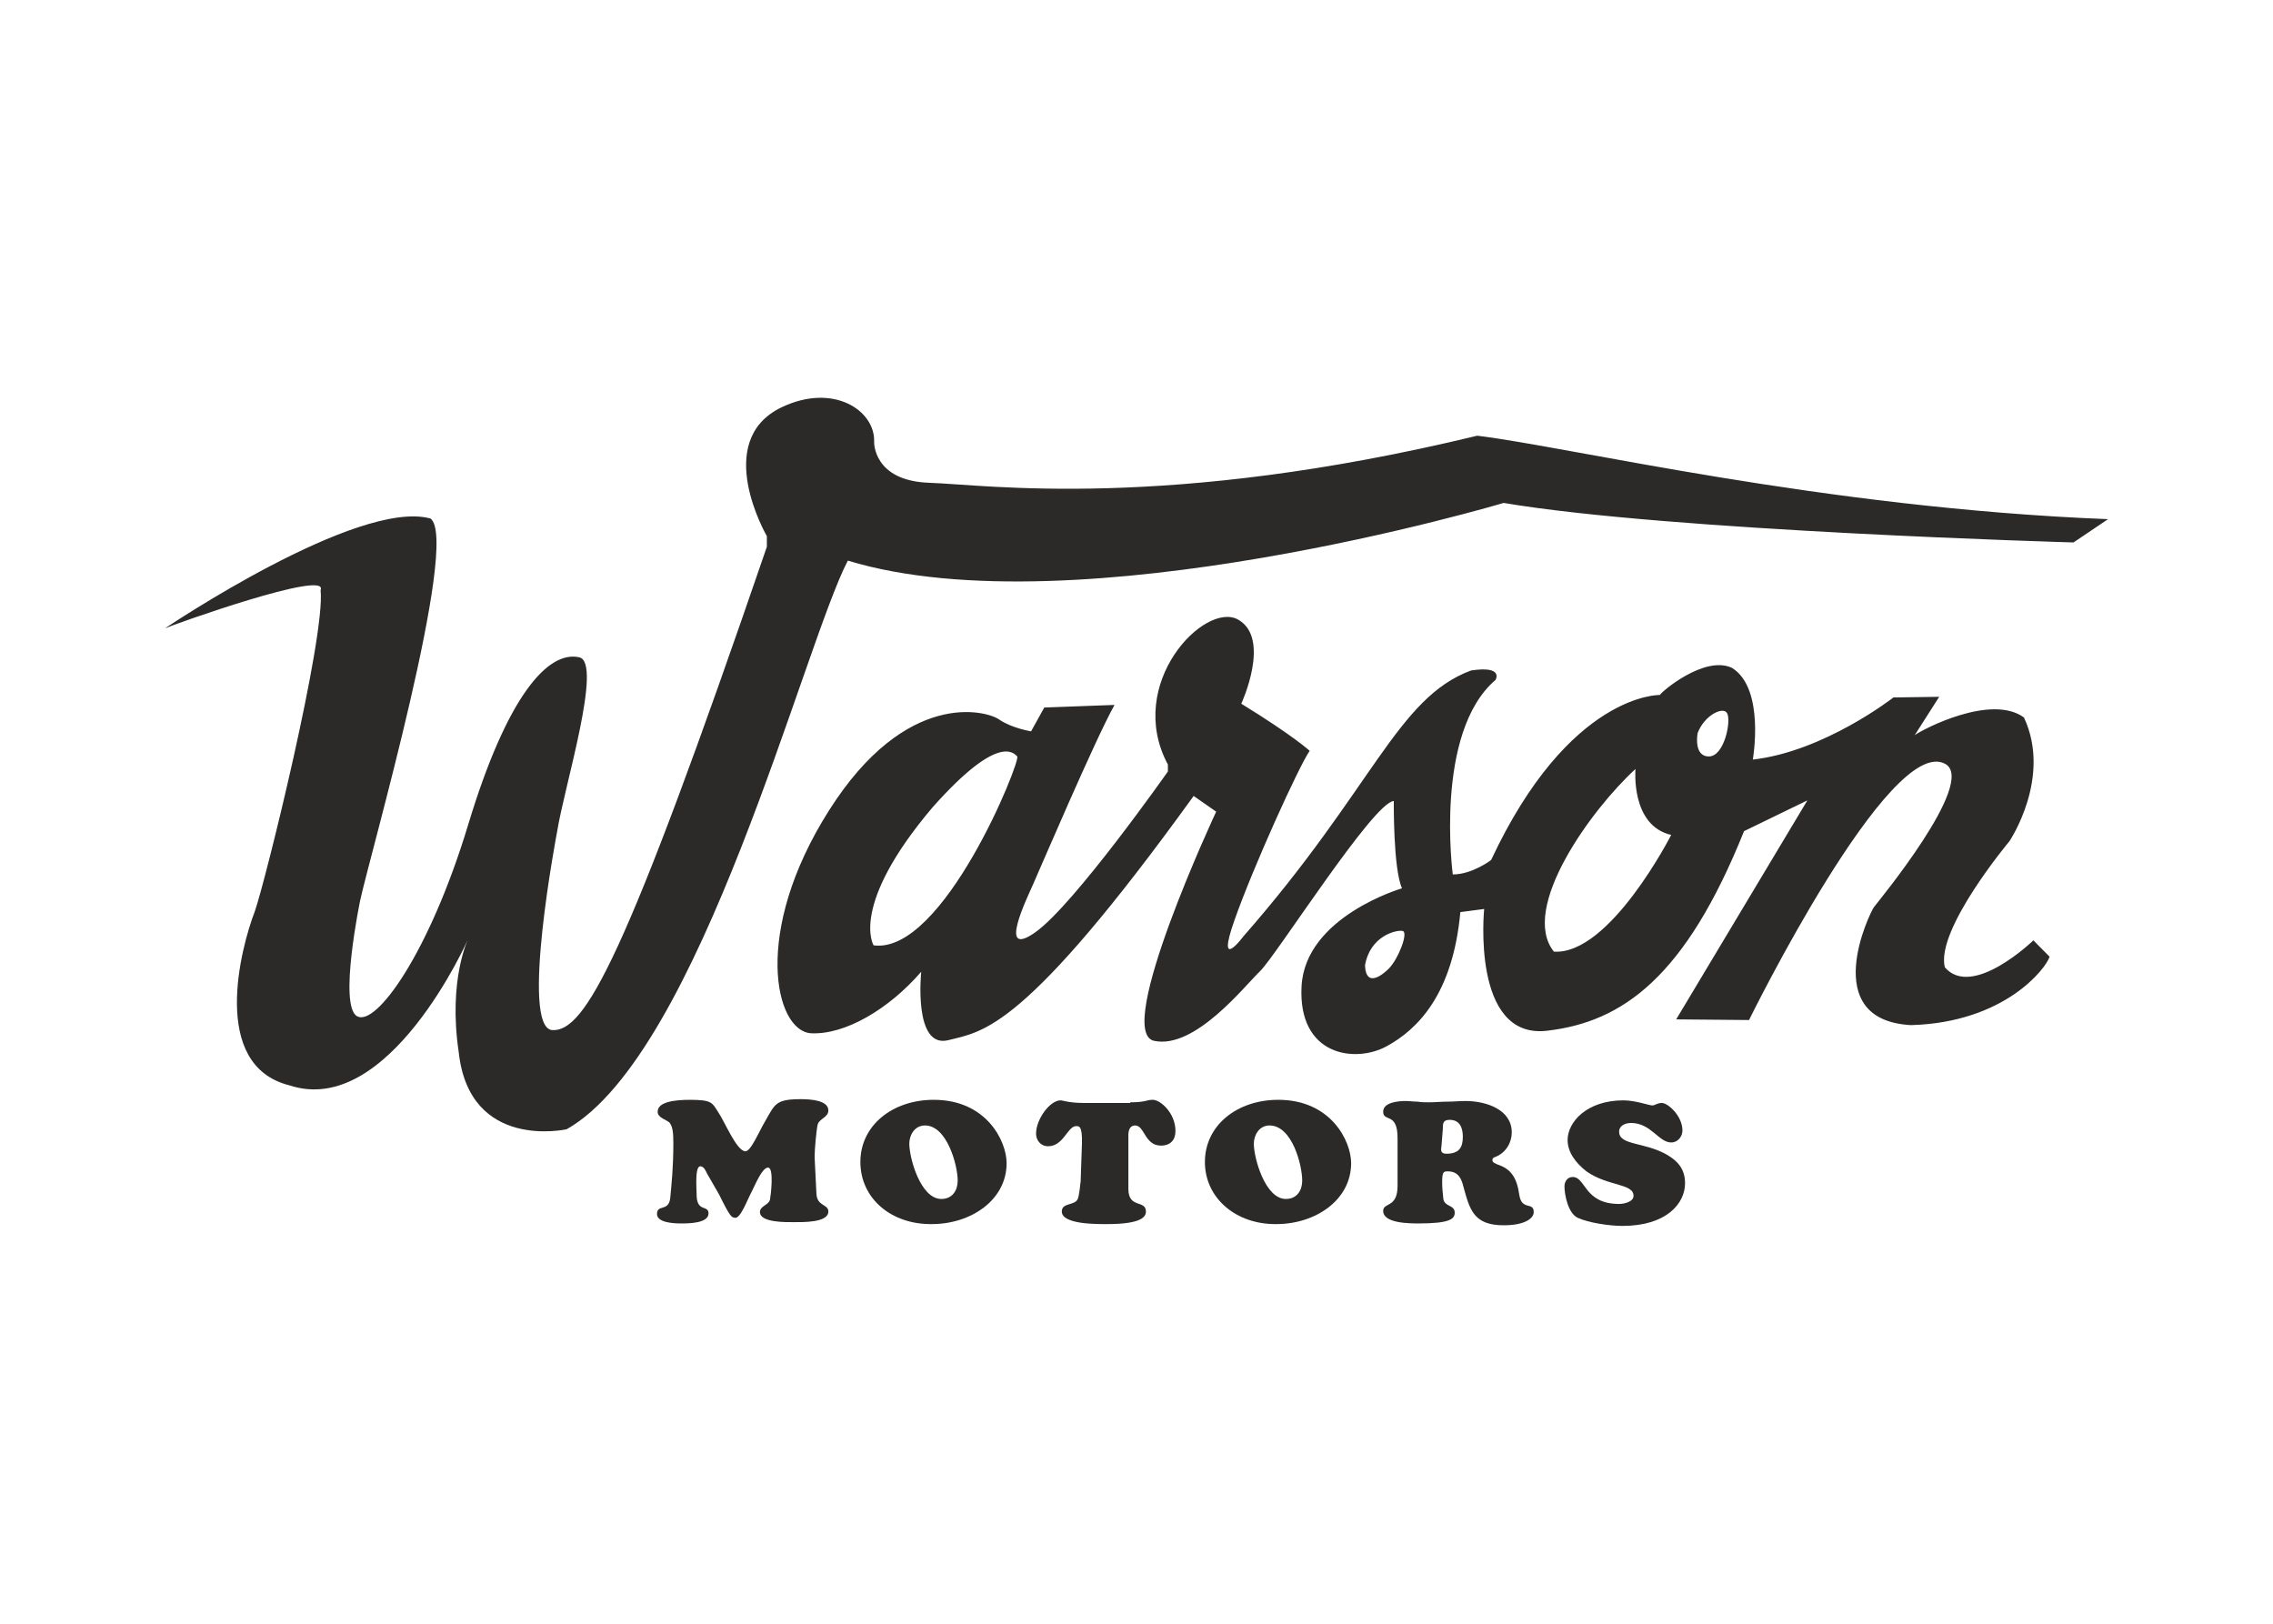<?xml version="1.0" encoding="UTF-8"?>
<!DOCTYPE svg PUBLIC "-//W3C//DTD SVG 1.1//EN" "http://www.w3.org/Graphics/SVG/1.1/DTD/svg11.dtd">
<!-- Creator: CorelDRAW 2021.5 -->
<svg xmlns="http://www.w3.org/2000/svg" xml:space="preserve" width="210px" height="150px" version="1.1" style="shape-rendering:geometricPrecision; text-rendering:geometricPrecision; image-rendering:optimizeQuality; fill-rule:evenodd; clip-rule:evenodd"
viewBox="0 0 210 150"
 xmlns:xlink="http://www.w3.org/1999/xlink"
 xmlns:xodm="http://www.corel.com/coreldraw/odm/2003">
 <defs>
  <style type="text/css">
   <![CDATA[
    .fil0 {fill:none}
    .fil1 {fill:#2B2A29;fill-rule:nonzero}
   ]]>
  </style>
 </defs>
 <g id="Plan_x0020_1">
  <rect class="fil0" width="210" height="150"/>
  <g id="_1841796898640">
   <path id="Warson" class="fil1" d="M15.24 58.05c0,0 17.8,-12 24.53,-10.15 2.78,2.03 -5.68,31.43 -6.49,35.26 0,0 -2.03,9.74 -0.29,10.72 1.74,0.99 6.66,-5.79 10.26,-17.68 3.59,-11.89 7.36,-16.12 10.26,-15.48 2.21,0.46 -1.39,12 -2.03,16.06 0,0 -3.48,18.15 -0.46,18.38 3.01,0.17 6.67,-6.26 19.83,-44.65l0 -0.98c0,0 -5.1,-8.76 1.33,-11.89 4.82,-2.32 8.7,0.29 8.58,3.19 0,0 -0.11,3.6 5.11,3.77 5.21,0.17 21.86,2.61 50.61,-4.35 8.59,1.04 31.89,6.67 58.28,7.71l-3.19 2.15c0,0 -37.29,-1.05 -52.65,-3.65 0,0 -39.43,11.77 -60.59,5.33 -4.06,7.77 -13.63,45.57 -25.98,52.53 0,0 -8.98,2.03 -9.97,-7.13 -0.99,-6.67 0.87,-10.44 0.87,-10.44 0,0 -7.31,16.58 -16.52,13.51 -7.37,-1.85 -4.47,-12.75 -3.19,-16.06 0.98,-2.78 6.55,-25.34 6.08,-29.69 0.82,-1.97 -13.8,3.25 -14.38,3.54zm81.24 7.31l-1.22 2.2c0,0 -1.8,-0.29 -2.96,-1.1 -1.16,-0.81 -8.58,-2.84 -15.71,8.41 -7.13,11.24 -4.99,20.35 -1.68,20.58 3.13,0.17 7.19,-2.2 10.2,-5.68 0,0 -0.75,7.13 2.5,6.32 3.24,-0.81 7.01,-0.87 22.67,-22.56l2.08 1.45c0,0 -9.51,20.35 -5.74,21.17 3.77,0.81 8.35,-5.05 9.8,-6.44 1.45,-1.39 10.5,-15.66 12.35,-15.71 0,0 -0.06,6.26 0.76,8.06 0,0 -8.93,2.6 -9.28,9.04 -0.35,6.44 4.93,7.13 7.83,5.57 2.9,-1.57 6.14,-4.82 6.84,-12.41l2.2 -0.29c0,0 -1.22,12.06 5.8,11.25 7.02,-0.81 12.81,-4.99 18.21,-18.44l5.85 -2.84 -12.12 20.23 6.73 0.06c0,0 13.05,-26.55 18.15,-23.65 2.9,1.68 -6.26,12.75 -6.61,13.22 -0.35,0.46 -5.22,10.43 3.42,10.9 8.64,-0.24 12.47,-5.22 12.81,-6.32l-1.5 -1.51c0,0 -5.63,5.45 -8.18,2.49 -0.87,-3.48 5.97,-11.65 5.97,-11.65 0,0 3.95,-5.86 1.34,-11.43 -3.02,-2.2 -9.28,1.05 -10.09,1.63l2.26 -3.54 -4.23 0.06c0,0 -6.38,4.99 -12.99,5.74 0,0 1.16,-6.55 -1.92,-8.47 -2.55,-1.21 -6.61,2.27 -6.66,2.5 0,0 -8.35,-0.23 -15.6,15.25 0,0 -1.74,1.33 -3.54,1.33 0,0 -1.74,-13.1 3.95,-17.97 0,0 0.81,-1.34 -2.27,-0.87 -6.84,2.55 -9.04,10.9 -21.04,24.58 0,0 -2.55,3.42 -0.81,-1.51 1.73,-4.93 5.97,-14.26 6.95,-15.65 0,0 -1.5,-1.39 -6.32,-4.35 0,0 2.79,-6.03 -0.29,-7.77 -3.07,-1.74 -10.49,5.91 -6.49,13.39l0 0.64c0,0 -8.64,12.29 -12.23,14.84 -3.6,2.56 -0.76,-3.18 -0.18,-4.52 0.52,-1.16 5.74,-13.39 7.48,-16.47l-6.49 0.24zm-15.77 21.97c0,0 -2.27,-3.65 5.45,-12.75 6.03,-6.79 7.48,-5.05 7.82,-4.7 0.35,0.41 -6.84,18.32 -13.27,17.45zm47.6 2.15c-0.35,0.35 -2.09,1.97 -2.2,-0.29 0.46,-2.73 2.89,-3.31 3.47,-3.19 0.58,0.11 -0.4,2.61 -1.27,3.48zm22.79 -18.44c0,0 -0.47,5.22 3.3,6.09 0,0 -5.68,11.13 -10.84,10.78 -3.19,-4 3.48,-13.16 7.54,-16.87zm8.46 -5.16c0.41,0.64 -0.23,4 -1.68,4 -1.45,0 -1.04,-2.15 -1.04,-2.15 0.63,-1.68 2.37,-2.49 2.72,-1.85z"/>
   <g id="Texte">
    <path class="fil1" d="M65.34 108.44c-0.12,-0.23 -0.29,-0.7 -0.64,-0.7 -0.52,0 -0.34,2.09 -0.34,2.61 0,1.68 1.1,0.93 1.1,1.74 0,0.93 -1.86,0.93 -2.55,0.93 -0.64,0 -2.21,-0.06 -2.21,-0.87 0,-0.93 1.05,-0.18 1.22,-1.45 0.12,-1.33 0.29,-2.78 0.29,-5.1 0,-0.93 -0.06,-1.45 -0.29,-1.8 -0.17,-0.35 -1.16,-0.47 -1.16,-1.1 0,-0.93 1.62,-1.1 3.01,-1.1 2.03,0 2.03,0.29 2.56,1.1 0.63,0.92 1.68,3.53 2.49,3.65 0.52,0.12 1.28,-1.8 1.91,-2.84 0.87,-1.51 0.93,-1.97 3.25,-1.97 0.75,0 2.55,0.06 2.55,1.04 0,0.64 -0.81,0.75 -0.98,1.28 -0.12,0.46 -0.29,2.32 -0.29,3.01 0,0.23 0.11,1.97 0.17,3.42 0.06,1.16 1.1,0.93 1.1,1.63 0,1.04 -2.38,0.98 -3.19,0.98 -0.69,0 -3.13,0.06 -3.13,-0.93 0,-0.58 0.81,-0.63 0.93,-1.16 0.06,-0.29 0.4,-2.95 -0.18,-2.95 -0.52,0 -1.1,1.39 -1.5,2.2 -0.41,0.75 -1.05,2.55 -1.57,2.44 -0.29,-0.06 -0.4,0 -1.45,-2.15l-1.1 -1.91z"/>
    <path class="fil1" d="M79.49 107.34c0,-3.37 2.96,-5.74 6.78,-5.74 4.87,0 6.73,3.82 6.73,5.85 0,3.42 -3.31,5.63 -6.9,5.63 -3.77,0.05 -6.61,-2.38 -6.61,-5.74zm5.97 -3.37c-0.99,0 -1.45,0.93 -1.45,1.68 0,1.34 1.04,5.11 2.96,5.11 1.04,0 1.51,-0.82 1.51,-1.69 0,-1.44 -0.99,-5.1 -3.02,-5.1z"/>
    <path class="fil1" d="M104.42 101.83c0.75,0 1.1,-0.06 1.39,-0.12 0.23,-0.06 0.41,-0.11 0.7,-0.11 0.69,0 2.09,1.21 2.09,2.89 0,0.82 -0.47,1.34 -1.34,1.34 -1.51,0 -1.51,-1.86 -2.38,-1.86 -0.69,0 -0.63,0.87 -0.63,0.99l0 4.87c0,1.85 1.62,0.98 1.62,2.09 0,0.46 -0.35,1.16 -3.59,1.16 -0.87,0 -4.18,0.05 -4.18,-1.16 0,-0.82 1.1,-0.53 1.45,-1.11 0.17,-0.34 0.23,-1.27 0.29,-1.68l0.12 -3.48c0.05,-1.68 -0.29,-1.62 -0.53,-1.62 -0.81,0 -1.16,1.86 -2.6,1.86 -0.7,0 -1.11,-0.58 -1.11,-1.16 0,-1.34 1.28,-3.08 2.26,-3.08 0.12,0 0.29,0.06 0.64,0.12 0.35,0.06 0.81,0.12 1.51,0.12l4.29 0 0 -0.06z"/>
    <path class="fil1" d="M111.32 107.34c0,-3.37 2.96,-5.74 6.78,-5.74 4.87,0 6.73,3.82 6.73,5.85 0,3.42 -3.31,5.63 -6.9,5.63 -3.71,0.05 -6.61,-2.38 -6.61,-5.74zm5.97 -3.37c-0.98,0 -1.45,0.93 -1.45,1.68 0,1.34 1.05,5.11 2.96,5.11 1.04,0 1.51,-0.82 1.51,-1.69 0,-1.44 -0.93,-5.1 -3.02,-5.1z"/>
    <path class="fil1" d="M129.12 105.13c0,-2.43 -1.33,-1.45 -1.33,-2.43 0,-0.87 1.39,-0.99 2.08,-0.99 0.35,0 0.7,0.06 1.11,0.06 0.34,0.06 0.69,0.06 1.04,0.06 0.58,0 1.1,-0.06 1.68,-0.06 0.58,0 1.16,-0.06 1.68,-0.06 1.97,0 4.29,0.81 4.29,2.9 0,0.93 -0.52,1.86 -1.5,2.26 -0.18,0.06 -0.29,0.12 -0.29,0.29 0,0.23 0.23,0.29 0.46,0.41 1.22,0.4 1.8,1.16 2.03,2.84 0.23,1.45 1.33,0.58 1.33,1.56 0,0.58 -0.81,1.22 -2.78,1.22 -2.78,0 -3.13,-1.45 -3.71,-3.54 -0.18,-0.75 -0.47,-1.44 -1.45,-1.44 -0.41,0 -0.52,0.05 -0.52,1.04 0,0.46 0.06,1.1 0.11,1.51 0.12,0.75 1.05,0.52 1.05,1.27 0,0.58 -0.47,0.99 -3.31,0.99 -0.87,0 -3.3,0 -3.3,-1.16 0,-0.81 1.33,-0.23 1.33,-2.32l0 -4.41zm4.06 0.7c-0.06,0.4 -0.12,0.75 0.46,0.75 1.16,0 1.51,-0.58 1.51,-1.56 0,-0.76 -0.23,-1.57 -1.22,-1.57 -0.63,0 -0.63,0.35 -0.63,0.87l-0.12 1.51z"/>
    <path class="fil1" d="M144.83 105.31c0,-1.63 1.74,-3.66 5.16,-3.66 1.11,0 2.38,0.47 2.67,0.47 0.23,0 0.46,-0.23 0.87,-0.23 0.58,0 1.91,1.21 1.91,2.55 0,0.52 -0.4,1.1 -1.04,1.1 -1.16,0 -1.86,-1.8 -3.71,-1.8 -0.52,0 -1.1,0.23 -1.1,0.81 0,1.28 2.38,0.93 4.46,2.15 1.1,0.64 1.63,1.45 1.63,2.61 0,1.85 -1.69,3.94 -5.8,3.94 -1.16,0 -3.13,-0.29 -4.12,-0.75 -0.87,-0.41 -1.22,-2.09 -1.22,-2.9 0,-0.41 0.24,-0.87 0.76,-0.87 1.22,0 1.04,2.49 4.29,2.49 0.4,0 1.33,-0.17 1.33,-0.75 0,-1.16 -2.38,-0.87 -4.35,-2.26 -1.04,-0.82 -1.74,-1.8 -1.74,-2.9z"/>
   </g>
  </g>
 </g>
</svg>
